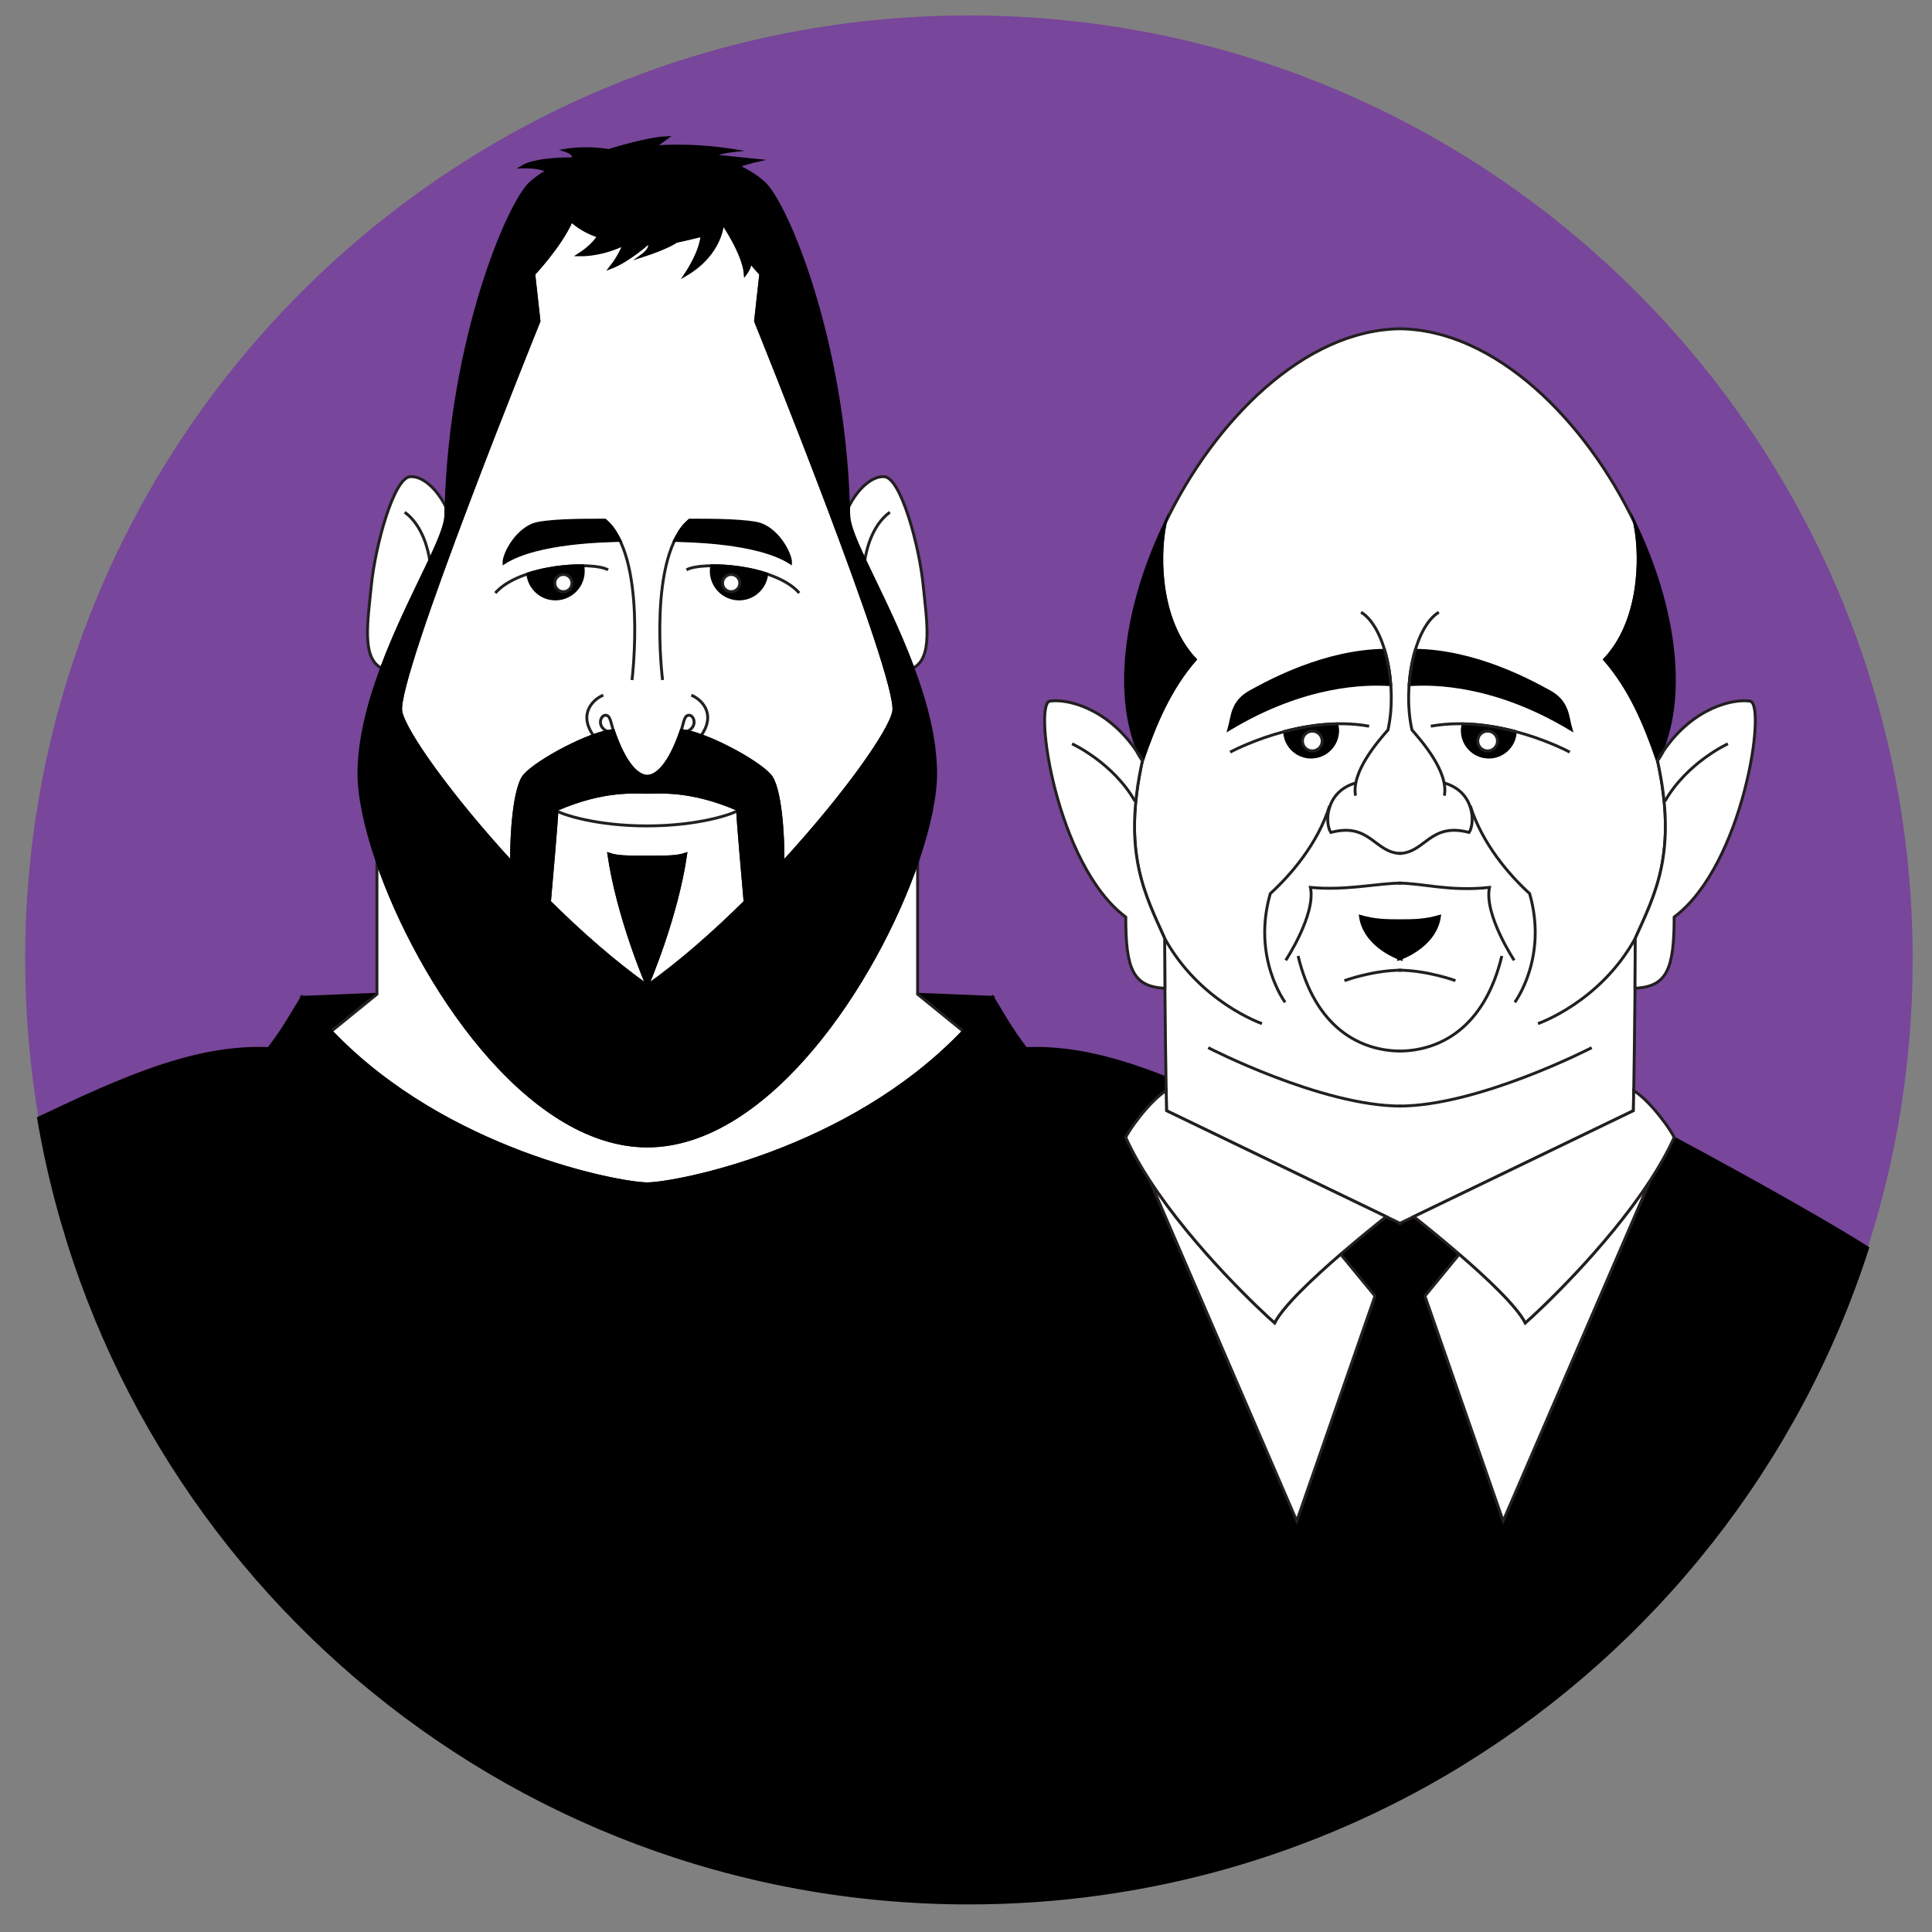 <svg xmlns="http://www.w3.org/2000/svg" xmlns:xlink="http://www.w3.org/1999/xlink" version="1.1" id="Layer_1" x="0px" y="0px" width="500px" height="500px" viewBox="0 0 500 500" xml:space="preserve"><rect x="0" y="0" width="500" height="500" fill="#808080" stroke="none"/> <path fill="#78469A" d="M69.556,271.358c-0.133,0.173-0.242,0.328-0.379,0.507c14.568,21.469,60.379,50.409,98.34,50.428 c37.955-0.019,83.768-28.959,98.336-50.428c-0.137-0.179-0.247-0.334-0.381-0.507c24.328-0.982,47.67,12.878,78.395,26.789 c4.556,2.063,8.648,8.819,12.316,18.761c1.053-0.851,1.944-1.558,2.559-2.042l3.566,1.721l3.567-1.721 c2.003,1.58,6.702,5.332,11.782,9.717l-8.889,10.819l20.248,58.242l38.045-88.12c2.381-3.658,4.496-7.362,6.145-10.996 c5.975,3.197,34.266,18.428,50.142,28.417C490.903,299.399,495,274.302,495,248.244C495,113.352,385.649,4,250.756,4 C115.863,4,6.512,113.352,6.512,248.244c0,14.015,1.198,27.747,3.464,41.116C31.927,278.983,50.446,270.587,69.556,271.358z"></path> <path stroke="#000000" stroke-width="0.75" stroke-miterlimit="10" d="M433.206,294.528c-1.648,3.634-3.764,7.338-6.145,10.996 l-38.045,88.12l-20.248-58.242l8.889-10.819c-5.08-4.385-9.779-8.137-11.782-9.717l-3.567,1.721l-3.566-1.721 c-0.614,0.484-1.506,1.191-2.559,2.042c-3.668-9.941-7.761-16.698-12.316-18.761c-30.725-13.911-54.066-27.771-78.395-26.789 c0.134,0.173,0.244,0.328,0.381,0.507c-14.568,21.469-60.381,50.409-98.336,50.428c-37.961-0.019-83.771-28.959-98.34-50.428 c0.137-0.179,0.246-0.334,0.379-0.507c-19.109-0.771-37.629,7.625-59.58,18.002c19.551,115.312,119.902,203.128,240.78,203.128 c46.297,0,89.583-12.884,126.474-35.257c0.557-0.337,1.104-0.686,1.658-1.028c49.02-30.266,86.524-77.373,104.46-133.258 C467.472,312.956,439.181,297.726,433.206,294.528z"></path> <path fill="#FFFFFF" stroke="#231F20" stroke-width="0.75" stroke-miterlimit="10" d="M195.538,83.11l1.355-12.19 c0,0-6.873-7.282-9.75-13.817c-6.383,5.92-16.663,5.694-19.616,5.69l0,0h-0.011h-0.01h-0.002c-2.953,0.004-13.24,0.229-19.618-5.69 c-2.878,6.535-9.749,13.817-9.749,13.817l1.354,12.19c0,0-37.384,92.378-35.763,101.045c0.974,5.171,12.892,21.908,28.671,39.059 c-0.094-7.192,0.721-19.603,3.406-22.578c3.549-3.933,16.779-10.932,22.913-11.603c3.045,8.956,6.369,11.85,8.786,11.884v0.004 l0.012-0.004l0.011,0.004v-0.004c2.414-0.034,5.735-2.928,8.786-11.884c6.135,0.671,19.363,7.67,22.908,11.603 c2.688,2.976,3.504,15.386,3.408,22.578c15.78-17.15,27.699-33.888,28.67-39.059C232.925,175.488,195.538,83.11,195.538,83.11z"></path> <path fill="#FFFFFF" stroke="#231F20" stroke-width="0.75" stroke-miterlimit="10" d="M156.515,134.578 c11.072,9.206,7.045,41.417,7.045,41.417"></path> <path stroke="#000000" stroke-width="0.75" stroke-miterlimit="10" d="M160.396,139.854c-3.268,0.155-21.246,0.226-29.956,5.799 c-0.062-2.442,3.642-9.24,8.817-10.21c5.179-0.971,14.312-0.791,17.293-0.828C158.421,136.339,158.637,136.628,160.396,139.854z"></path> <path fill="#FFFFFF" stroke="#231F20" stroke-width="0.75" stroke-miterlimit="10" d="M157.377,147.474 c-4.026-2.252-22.864-1.245-29.192,5.992"></path> <path stroke="#000000" stroke-width="0.75" stroke-miterlimit="10" d="M136.6,148.539c0.38,3.624,3.412,6.462,7.14,6.462 c3.985,0,7.213-3.23,7.213-7.215c0-0.468-0.051-0.922-0.136-1.363C146.599,146.372,141.259,147.007,136.6,148.539z"></path> <path fill="#FFFFFF" stroke="#231F20" stroke-width="0.75" stroke-miterlimit="10" d="M153.638,190.448 c-4.313-6.042,0.381-9.756,2.494-10.521"></path> <path fill="#FFFFFF" stroke="#231F20" stroke-width="0.75" stroke-miterlimit="10" d="M158.719,189.033 c-0.73-2.36-0.768-3.882-2.013-3.93c-1.248-0.049-2.396,2.875,0.525,4.219"></path> <path fill="#FFFFFF" stroke="#231F20" stroke-width="0.75" stroke-miterlimit="10" d="M104.744,132.565 c4.7,3.44,6.106,9.974,6.485,12.487c2.416-5.136,4.11-9.192,4.151-11.56c0.013-0.733,0.041-1.459,0.062-2.189 c-2.209-4.554-5.944-8.163-9.26-7.941c-4.315,0.287-9.059,17.975-10.066,28.041c-0.959,9.584-2.555,18.89,2.628,21.502 c3.932-10.571,8.972-20.38,12.485-27.853C110.851,142.539,109.444,136.006,104.744,132.565z"></path> <path stroke="#000000" stroke-width="0.75" stroke-miterlimit="10" d="M97.523,257.317l-19.275,0.79l2.933,3.725 c1.457,1.761,2.982,3.444,4.536,5.076L97.523,257.317z"></path> <path fill="#FFFFFF" stroke="#231F20" stroke-width="0.75" stroke-miterlimit="10" d="M178.518,134.578 c-11.076,9.206-7.048,41.417-7.048,41.417"></path> <path stroke="#000000" stroke-width="0.75" stroke-miterlimit="10" d="M174.632,139.854c3.273,0.155,21.25,0.226,29.961,5.799 c0.062-2.442-3.643-9.24-8.821-10.21c-5.177-0.971-14.308-0.791-17.289-0.828C176.609,136.339,176.394,136.628,174.632,139.854z"></path> <path fill="#FFFFFF" stroke="#231F20" stroke-width="0.75" stroke-miterlimit="10" d="M177.655,147.474 c4.025-2.252,22.86-1.245,29.19,5.992"></path> <path stroke="#000000" stroke-width="0.75" stroke-miterlimit="10" d="M198.429,148.539c-0.379,3.624-3.412,6.462-7.137,6.462 c-3.984,0-7.216-3.23-7.216-7.215c0-0.468,0.052-0.922,0.14-1.363C188.429,146.372,193.769,147.007,198.429,148.539z"></path> <path fill="#FFFFFF" stroke="#231F20" stroke-width="0.75" stroke-miterlimit="10" d="M181.394,190.448 c4.312-6.042-0.383-9.756-2.492-10.521"></path> <path fill="#FFFFFF" stroke="#231F20" stroke-width="0.75" stroke-miterlimit="10" d="M176.313,189.033 c0.73-2.36,0.764-3.882,2.012-3.93c1.247-0.049,2.396,2.875-0.529,4.219"></path> <path fill="#FFFFFF" stroke="#231F20" stroke-width="0.75" stroke-miterlimit="10" d="M167.527,255.102 c8.483-6.019,17.171-13.661,25.302-21.713c-0.609-6.855-1.804-20.525-1.947-23.934c-12.131-5.255-20.229-4.419-23.365-4.413 c-3.141-0.006-11.238-0.842-23.371,4.413c-0.141,3.408-1.335,17.078-1.948,23.934c8.132,8.052,16.821,15.694,25.308,21.713v0.019 c0.006-0.004,0.006-0.008,0.012-0.01c0.003,0.002,0.005,0.006,0.011,0.01V255.102z M167.505,221.822L167.505,221.822h0.012h0.011 l0,0c5.142,0,7.737-0.002,9.931-0.768c-2.34,16.199-9.602,33.199-9.941,33.987c-0.342-0.788-7.609-17.788-9.949-33.987 C159.769,221.82,162.36,221.822,167.505,221.822z"></path> <path fill="#FFFFFF" stroke="#231F20" stroke-width="0.75" stroke-miterlimit="10" d="M230.288,132.565 c-4.701,3.44-6.109,9.974-6.486,12.487c-2.418-5.136-4.11-9.192-4.152-11.56c-0.016-0.733-0.041-1.459-0.062-2.189 c2.21-4.554,5.944-8.163,9.261-7.941c4.314,0.287,9.063,17.975,10.064,28.041c0.958,9.584,2.555,18.89-2.627,21.502 c-3.93-10.571-8.973-20.38-12.484-27.853C224.179,142.539,225.587,136.006,230.288,132.565z"></path> <path stroke="#000000" stroke-width="0.75" stroke-miterlimit="10" d="M167.527,255.014c0.415-0.958,7.603-17.85,9.931-33.959 c-2.193,0.766-4.793,0.768-9.941,0.768c-5.151,0-7.748-0.002-9.949-0.768c2.332,16.109,9.523,33.001,9.938,33.959v0.053 c0.002-0.004,0.006-0.022,0.012-0.024c0,0.002,0.007,0.021,0.011,0.024V255.014z"></path> <path stroke="#000000" stroke-width="0.75" stroke-miterlimit="10" d="M237.509,257.317l19.275,0.79l-2.934,3.725 c-1.461,1.761-2.984,3.444-4.537,5.076L237.509,257.317z"></path> <path fill="#FFFFFF" stroke="#231F20" stroke-width="0.75" stroke-miterlimit="10" d="M237.509,257.317l-0.032-0.024v-34.521 c-10.743,31.408-38.753,73.768-69.96,73.802c-31.211-0.034-59.221-42.394-69.963-73.802v34.521l-0.03,0.024l-11.807,9.591 c0.097,0.103,0.194,0.209,0.296,0.312c29.526,30.733,74.122,39.093,81.492,39.156l0,0h0.012h0.011l0,0 c7.364-0.063,51.966-8.423,81.491-39.156c0.1-0.103,0.197-0.209,0.295-0.312L237.509,257.317z"></path> <path stroke="#000000" stroke-width="0.75" stroke-miterlimit="10" d="M265.853,271.865c-0.137-0.179-0.247-0.334-0.381-0.507 c-4.105-5.417-5.658-8.468-8.63-13.298c-0.968,1.292-1.97,2.544-2.991,3.771c-1.461,1.761-2.984,3.444-4.537,5.076 c-0.098,0.103-0.195,0.209-0.295,0.312c-29.541,30.746-74.168,39.099-81.502,39.156c-7.337-0.058-51.963-8.41-81.504-39.156 c-0.102-0.103-0.199-0.209-0.296-0.312c-1.554-1.632-3.079-3.315-4.536-5.076c-1.024-1.228-2.023-2.479-2.992-3.771 c-2.973,4.83-4.526,7.881-8.633,13.298c-0.133,0.173-0.242,0.328-0.379,0.507c14.568,21.467,60.368,50.405,98.328,50.428l0,0h0.012 h0.011l0,0C205.483,322.271,251.284,293.332,265.853,271.865z"></path> <circle fill="#FFFFFF" stroke="#231F20" stroke-width="0.75" stroke-miterlimit="10" cx="145.801" cy="150.901" r="2.229"></circle> <circle fill="#FFFFFF" stroke="#231F20" stroke-width="0.75" stroke-miterlimit="10" cx="189.229" cy="150.901" r="2.231"></circle> <path fill="#FFFFFF" stroke="#231F20" stroke-width="0.75" stroke-miterlimit="10" d="M190.956,209.753 c-1.654,1.077-10.537,3.991-23.476,3.991h-0.108c-12.943,0-21.822-2.914-23.477-3.991"></path> <path stroke="#000000" stroke-width="0.75" stroke-miterlimit="10" d="M236.286,172.905c-3.93-10.571-8.973-20.38-12.484-27.853 c-2.418-5.136-4.11-9.192-4.152-11.56c-0.016-0.733-0.041-1.459-0.062-2.189c-1.221-43.356-16.021-78.625-21.88-83.953 c-1.698-1.543-3.857-2.945-6.357-4.174l-0.255-0.181c0,0,1.718-0.77,4.918-1.481c-4.442-0.445-11.554-1.186-11.554-1.186 s1.453-0.918,5.453-1.361c-11.914-1.867-20.502-0.919-20.502-0.919s0.738-0.712,3.142-2.4c-4.861,0.168-13.925,2.967-14.948,3.285 c-0.049,0.01-0.098,0.017-0.144,0.024c-0.431-0.082-5.439-0.986-11.218-0.053c2.935,0.979,2.063,2.209,2.063,2.209 s-9.467-0.222-13.2,2.089c3.48-0.104,5.526,0.491,6.632,1.001c-1.683,0.967-3.174,2.02-4.414,3.146 c-5.861,5.328-20.66,40.597-21.881,83.953c-0.021,0.73-0.049,1.456-0.062,2.189c-0.041,2.367-1.735,6.424-4.151,11.56 c-3.514,7.473-8.554,17.281-12.485,27.853c-3.272,8.801-5.759,18.096-5.848,26.96c-0.063,5.934,1.603,13.978,4.657,22.907 c10.742,31.404,38.748,73.759,69.951,73.802l0,0h0.012h0.011l0,0c31.201-0.043,59.206-42.397,69.949-73.802 c3.054-8.93,4.717-16.974,4.659-22.907C242.044,191.001,239.558,181.706,236.286,172.905z M167.517,255.11 c-8.488-6.021-17.184-13.666-25.319-21.722c0.613-6.855,1.808-20.525,1.948-23.934c12.119-5.251,20.21-4.421,23.359-4.413h0.012 h0.011c3.147-0.008,11.234-0.838,23.354,4.413c0.144,3.408,1.338,17.078,1.947,23.934 C184.693,241.444,176.004,249.09,167.517,255.11z M231.3,184.155c-0.971,5.171-12.89,21.908-28.67,39.059 c0.096-7.192-0.721-19.603-3.408-22.578c-3.545-3.933-16.773-10.932-22.908-11.603c-3.055,8.969-6.381,11.857-8.797,11.884 c-2.422-0.026-5.746-2.915-8.798-11.884c-6.134,0.671-19.364,7.67-22.913,11.603c-2.686,2.976-3.5,15.386-3.406,22.578 c-15.779-17.15-27.697-33.888-28.671-39.059c-1.621-8.667,35.763-101.045,35.763-101.045l-1.354-12.19c0,0,6.871-7.282,9.749-13.817 c2.06,1.912,4.526,3.177,7.021,4.02c-0.749,1.199-2.231,2.961-5.138,4.832c6.398,0.091,11.732-2.755,11.732-2.755 s-0.891,2.755-3.469,6.043c4.709-1.777,9.822-6.443,9.822-6.443s1.288,1.2-1.913,3.511c6.934-2.222,9.038-3.82,9.038-3.82 l6.695-1.556c0,0,0,3.688-4.266,10.176c9.42-5.51,9.596-13.375,9.596-13.375s5.467,7.908,5.869,13.196 c0.938-1.239,1.256-2.307,1.338-3.088c1.539,1.862,2.68,3.077,2.68,3.077l-1.355,12.19C195.538,83.11,232.925,175.488,231.3,184.155 z"></path> <path fill="#FFFFFF" stroke="#231F20" stroke-width="0.75" stroke-miterlimit="10" d="M428.954,196.812 c-3.357-9.832-7.195-18.703-13.666-26.135c8.945-9.387,9.742-25.503,7.822-35.196c-12.824-26.815-36.148-50.078-60.789-50.392l0,0 h-0.014c-0.005,0-0.009,0-0.009,0h-0.003c-24.643,0.313-47.965,23.576-60.789,50.392c-1.92,9.693-1.126,25.81,7.824,35.196 c-6.476,7.432-10.311,16.303-13.668,26.135c-5.273,23.977,0.719,34.768,5.754,46.038c0,4.053,0.024,8.475,0.06,12.909 c0.082,10.222,0.235,20.496,0.331,26.467c0.055,3.242,0.09,5.222,0.09,5.222l54.053,26.073l2.791,1.346l3.555,1.714v0.013 l0.012-0.006l0.014,0.006v-0.013l3.554-1.714l2.793-1.346l54.051-26.073c0,0,0.038-1.979,0.088-5.222 c0.099-5.971,0.251-16.245,0.333-26.467c0.037-4.435,0.061-8.856,0.061-12.909C428.235,231.579,434.228,220.788,428.954,196.812z"></path> <path fill="#FFFFFF" stroke="#231F20" stroke-width="0.75" stroke-miterlimit="10" d="M362.802,228.54 c-6.234,0-14.309,2.002-23.658,1.122c1.439,7.032-6.395,18.861-6.395,18.861"></path> <path fill="#FFFFFF" stroke="#231F20" stroke-width="0.75" stroke-miterlimit="10" d="M335.946,247.405 c4.477,18.701,16.145,24.616,26.695,24.616"></path> <path stroke="#000000" stroke-width="0.75" stroke-miterlimit="10" d="M339.304,195.93c3.799,0,6.873-3.074,6.873-6.872 c0-0.596-0.1-1.163-0.242-1.715c-4.812,0.106-9.438,0.908-13.477,1.971C332.594,192.989,335.598,195.93,339.304,195.93z"></path> <circle fill="#FFFFFF" stroke="#231F20" stroke-width="0.75" stroke-miterlimit="10" cx="339.624" cy="191.776" r="2.557"></circle> <path stroke="#000000" stroke-width="0.75" stroke-miterlimit="10" d="M323.638,178.987c-4.954,2.717-4.634,6.553-5.592,9.75 c19.663-11.861,35.495-11.987,41.887-11.54c-0.229-3.108-0.77-6.155-1.582-8.902C342.763,168.5,328.526,176.304,323.638,178.987z"></path> <path fill="#FFFFFF" stroke="#231F20" stroke-width="0.75" stroke-miterlimit="10" d="M346.959,324.583 c-7.077,6.108-14.874,13.43-17.087,17.773c-2.908-2.512-20.791-19.133-32.316-36.832l38.044,88.12l20.248-58.242L346.959,324.583z"></path> <path stroke="#000000" stroke-width="0.75" stroke-miterlimit="10" d="M295.663,196.812c3.357-9.832,7.192-18.703,13.668-26.135 c-8.95-9.387-9.744-25.503-7.824-35.196C291.224,156.98,287.691,180.762,295.663,196.812z"></path> <path fill="#FFFFFF" stroke="#231F20" stroke-width="0.75" stroke-miterlimit="10" d="M295.663,196.812 c-0.361-0.441-0.865-1.23-1.436-2.285c-7.834-11.646-18.478-13.738-22.543-13.061c-4.314,0.72,1.68,42.441,19.662,55.868 c0,13.313,1.775,18.045,10.13,18.425c-0.035-4.435-0.06-8.856-0.06-12.909C296.382,231.579,290.39,220.788,295.663,196.812z"></path> <path fill="#FFFFFF" stroke="#231F20" stroke-width="0.75" stroke-miterlimit="10" d="M294.228,194.526 c0.57,1.055,1.074,1.844,1.436,2.285C295.2,196.011,294.716,195.254,294.228,194.526z"></path> <path fill="#FFFFFF" stroke="#231F20" stroke-width="0.75" stroke-miterlimit="10" d="M355.95,313.521l-54.053-26.073 c0,0-0.035-1.979-0.09-5.222c-4.588,2.994-9.866,10.541-10.457,12.176c0.015,0.041,0.039,0.086,0.06,0.127 c1.647,3.634,3.765,7.338,6.146,10.996c11.525,17.699,29.408,34.32,32.316,36.832c2.213-4.344,10.01-11.665,17.087-17.773 c5.08-4.385,9.778-8.137,11.782-9.717L355.95,313.521z"></path> <path stroke="#000000" stroke-width="0.75" stroke-miterlimit="10" d="M372.525,237.173c-3.663,1.07-6.618,1.115-10.218,1.117 c-3.598-0.002-6.553-0.047-10.217-1.117c0.941,6.701,7.703,9.908,9.869,10.775c0.012,0.177,0.015,0.255,0.015,0.255 s0.13-0.045,0.333-0.121c0.203,0.076,0.334,0.121,0.334,0.121s0.006-0.078,0.016-0.255 C364.822,247.081,371.585,243.874,372.525,237.173z"></path> <path fill="#FFFFFF" stroke="#231F20" stroke-width="0.75" stroke-miterlimit="10" d="M388.671,247.405 c-4.479,18.701-16.146,24.616-26.696,24.616"></path> <path fill="#FFFFFF" stroke="#231F20" stroke-width="0.75" stroke-miterlimit="10" d="M361.814,251.08 c7.513,0,14.864,2.719,14.864,2.719"></path> <path stroke="#000000" stroke-width="0.75" stroke-miterlimit="10" d="M385.313,195.93c-3.796,0-6.874-3.074-6.874-6.872 c0-0.596,0.102-1.163,0.244-1.715c4.809,0.106,9.438,0.908,13.477,1.971C392.022,192.989,389.021,195.93,385.313,195.93z"></path> <path fill="#FFFFFF" stroke="#231F20" stroke-width="0.75" stroke-miterlimit="10" d="M382.435,191.776 c0,1.412,1.145,2.557,2.557,2.557c1.415,0,2.557-1.145,2.557-2.557s-1.142-2.559-2.557-2.559 C383.579,189.218,382.435,190.364,382.435,191.776z"></path> <path stroke="#000000" stroke-width="0.75" stroke-miterlimit="10" d="M400.979,178.987c4.954,2.717,4.634,6.553,5.592,9.75 c-19.667-11.861-35.493-11.987-41.884-11.54c0.227-3.108,0.768-6.155,1.58-8.902C381.854,168.5,396.089,176.304,400.979,178.987z"></path> <path fill="#FFFFFF" stroke="#231F20" stroke-width="0.75" stroke-miterlimit="10" d="M377.657,324.583 c7.078,6.108,14.874,13.43,17.088,17.773c2.906-2.512,20.789-19.133,32.316-36.832l-38.045,88.12l-20.248-58.242L377.657,324.583z"></path> <path stroke="#000000" stroke-width="0.75" stroke-miterlimit="10" d="M428.954,196.812c-3.357-9.832-7.195-18.703-13.666-26.135 c8.945-9.387,9.742-25.503,7.822-35.196C433.393,156.98,436.926,180.762,428.954,196.812z"></path> <path fill="#FFFFFF" stroke="#231F20" stroke-width="0.75" stroke-miterlimit="10" d="M428.954,196.812 c0.362-0.441,0.865-1.23,1.435-2.285c7.836-11.646,18.479-13.738,22.544-13.061c4.316,0.72-1.679,42.441-19.663,55.868 c0,13.313-1.777,18.045-10.13,18.425c0.037-4.435,0.061-8.856,0.061-12.909C428.235,231.579,434.228,220.788,428.954,196.812z"></path> <path fill="#FFFFFF" stroke="#231F20" stroke-width="0.75" stroke-miterlimit="10" d="M430.389,194.526 c-0.569,1.055-1.072,1.844-1.435,2.285C429.416,196.011,429.901,195.254,430.389,194.526z"></path> <path fill="#FFFFFF" stroke="#231F20" stroke-width="0.75" stroke-miterlimit="10" d="M368.668,313.521l54.051-26.073 c0,0,0.038-1.979,0.088-5.222c4.589,2.994,9.868,10.541,10.46,12.176c-0.02,0.041-0.039,0.086-0.061,0.127 c-1.648,3.634-3.764,7.338-6.145,10.996c-11.527,17.699-29.41,34.32-32.316,36.832c-2.214-4.344-10.01-11.665-17.088-17.773 c-5.08-4.385-9.779-8.137-11.782-9.717L368.668,313.521z"></path> <path fill="none" stroke="#231F20" stroke-width="0.75" stroke-miterlimit="10" d="M293.747,207.362 c-5.758-10.072-16.305-14.867-16.305-14.867"></path> <path fill="none" stroke="#231F20" stroke-width="0.75" stroke-miterlimit="10" d="M301.417,242.85 c9.111,16.545,25.177,22.06,25.177,22.06"></path> <path fill="none" stroke="#231F20" stroke-width="0.75" stroke-miterlimit="10" d="M312.687,271.142 c0,0,29.255,15.107,49.875,15.107"></path> <path fill="none" stroke="#231F20" stroke-width="0.75" stroke-miterlimit="10" d="M352.251,158.447 c6.396,3.917,9.432,19.423,6.955,30.452c-2.639,3.035-9.515,10.871-8.393,17.022"></path> <path fill="none" stroke="#231F20" stroke-width="0.75" stroke-miterlimit="10" d="M350.813,202.646 c-7.834,2.236-7.994,10.391-6.395,12.787c10.232-2.715,11.347,5.438,18.223,5.438"></path> <path fill="none" stroke="#231F20" stroke-width="0.75" stroke-miterlimit="10" d="M344.101,208.561 c-3.037,9.749-10.07,17.901-15.348,22.698c-4.794,16.626,3.84,28.136,3.84,28.136"></path> <path fill="none" stroke="#231F20" stroke-width="0.75" stroke-miterlimit="10" d="M362.802,251.08 c-7.514,0-14.864,2.719-14.864,2.719"></path> <path fill="none" stroke="#231F20" stroke-width="0.75" stroke-miterlimit="10" d="M318.362,194.653c0,0,18.225-9.909,35.969-6.714"></path> <path fill="none" stroke="#231F20" stroke-width="0.75" stroke-miterlimit="10" d="M430.872,207.362 c5.756-10.072,16.305-14.867,16.305-14.867"></path> <path fill="none" stroke="#231F20" stroke-width="0.75" stroke-miterlimit="10" d="M423.2,242.85 c-9.113,16.545-25.178,22.06-25.178,22.06"></path> <path fill="none" stroke="#231F20" stroke-width="0.75" stroke-miterlimit="10" d="M411.93,271.142c0,0-29.254,15.107-49.873,15.107 "></path> <path fill="none" stroke="#231F20" stroke-width="0.75" stroke-miterlimit="10" d="M372.365,158.447 c-6.396,3.917-9.431,19.423-6.952,30.452c2.637,3.035,9.513,10.871,8.391,17.022"></path> <path fill="none" stroke="#231F20" stroke-width="0.75" stroke-miterlimit="10" d="M373.8,202.646 c7.838,2.236,7.998,10.391,6.399,12.787c-10.233-2.715-11.351,5.438-18.225,5.438"></path> <path fill="none" stroke="#231F20" stroke-width="0.75" stroke-miterlimit="10" d="M380.517,208.561 c3.039,9.749,10.071,17.901,15.347,22.698c4.794,16.626-3.837,28.136-3.837,28.136"></path> <path fill="none" stroke="#231F20" stroke-width="0.75" stroke-miterlimit="10" d="M361.814,228.54 c6.235,0,13.294,2.242,23.658,1.122c-1.438,7.032,6.396,18.861,6.396,18.861"></path> <path fill="none" stroke="#231F20" stroke-width="0.75" stroke-miterlimit="10" d="M406.254,194.653c0,0-18.225-9.909-35.968-6.714"></path> </svg>